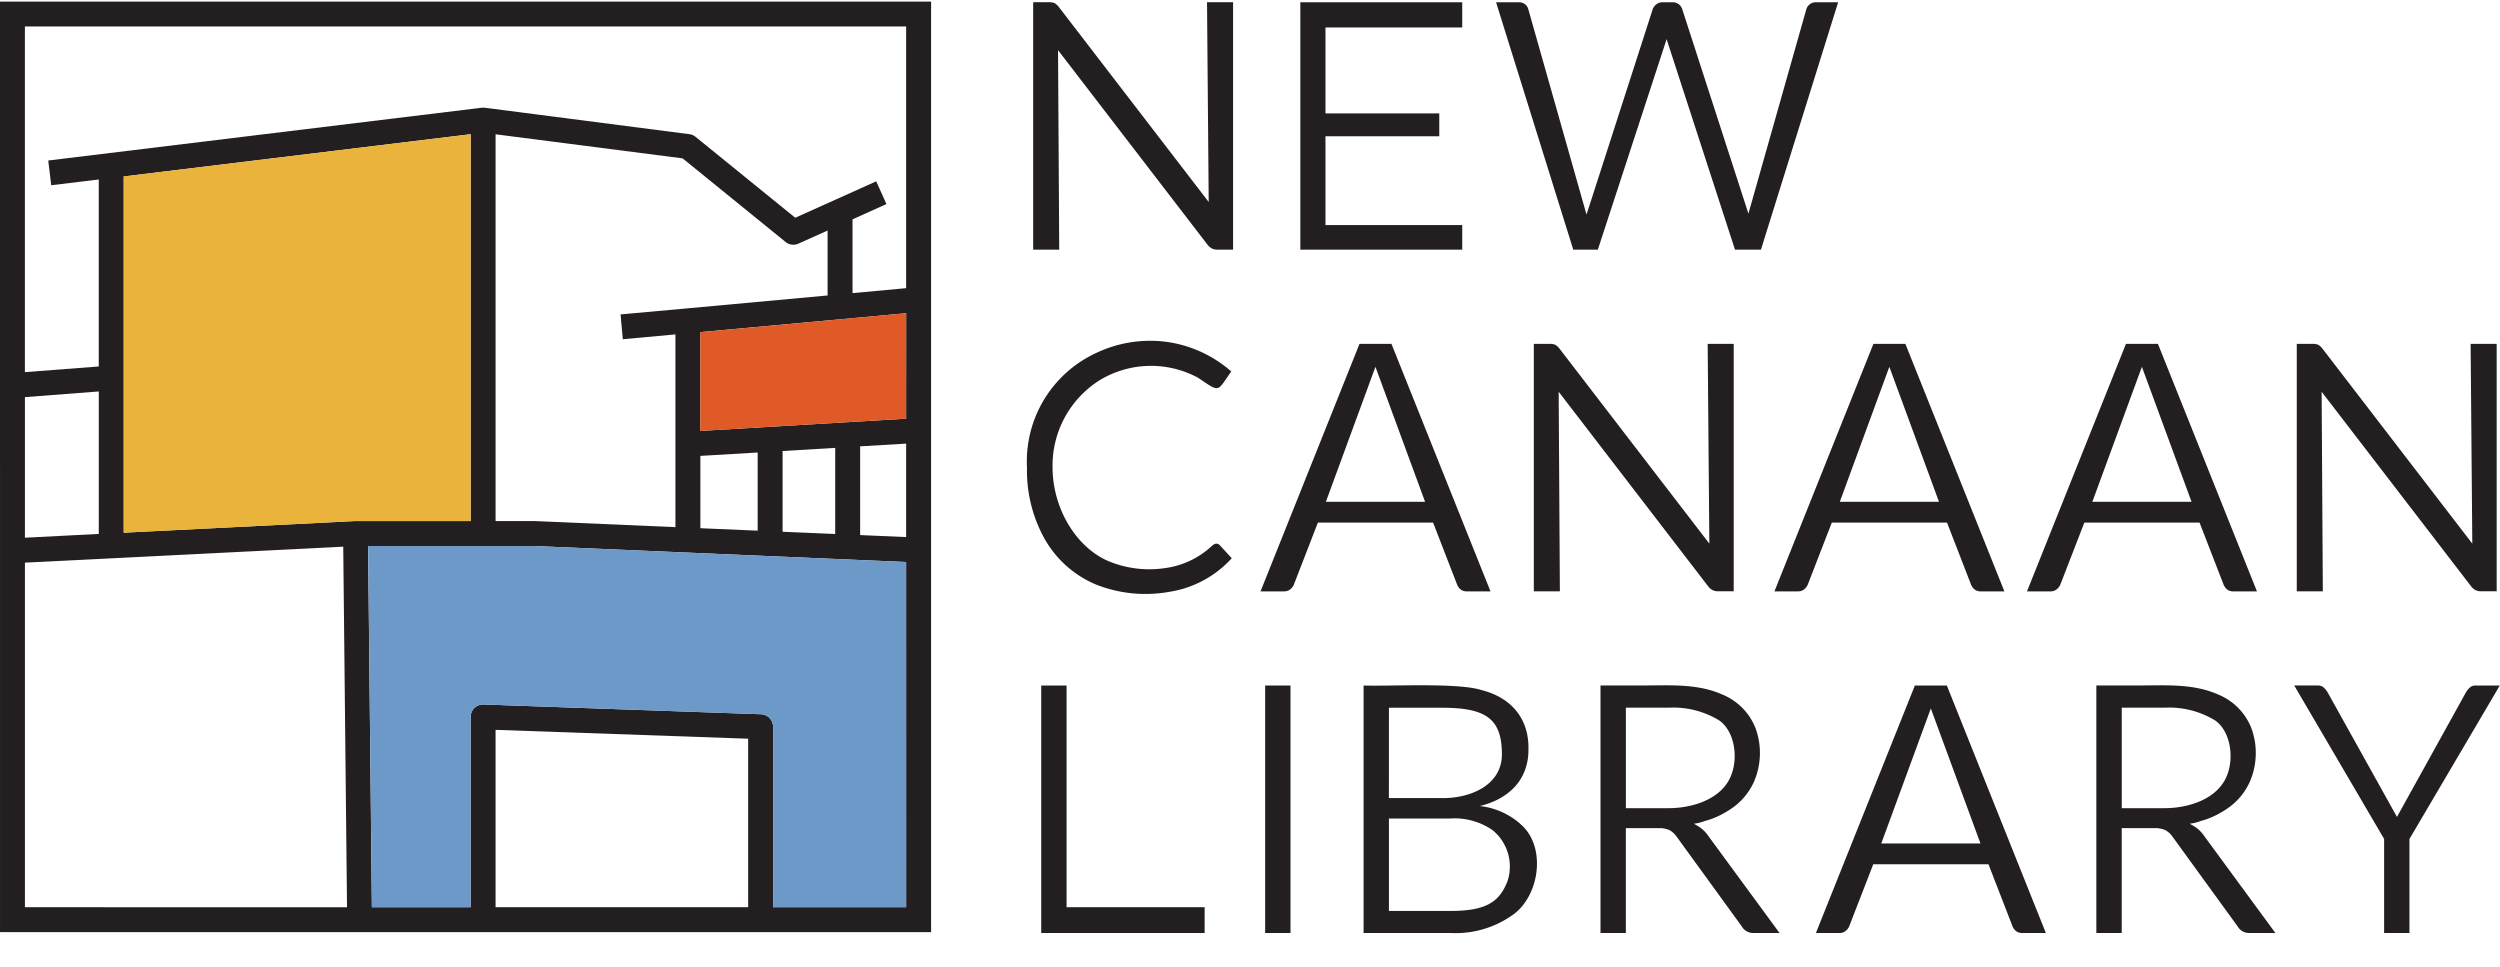 <svg xmlns="http://www.w3.org/2000/svg" xmlns:xlink="http://www.w3.org/1999/xlink" width="264.818" height="102.427" viewBox="0 0 264.818 102.427">
  <defs>
    <clipPath id="clip-path">
      <rect id="Rectangle_3050" data-name="Rectangle 3050" width="157.897" height="102.427" fill="none"/>
    </clipPath>
  </defs>
  <g id="Group_5929" data-name="Group 5929" transform="translate(-134.811 -1437.426)">
    <g id="Group_5926" data-name="Group 5926" transform="translate(134.811 1437.594)">
      <path id="Path_53252" data-name="Path 53252" d="M230.795,1467.881l-5.678.522v-7.815l3.591-1.617-1.082-2.409-8.577,3.859-10.556-8.569a1.291,1.291,0,0,0-.665-.285l-21.67-2.8a1.7,1.7,0,0,0-.327,0l-45.91,5.59.316,2.62,5.035-.61v19.807l-7.824.6v-36.615h93.347Zm0,13.823L209,1483v-10.466l21.8-2Zm0,12.541-4.871-.211v-9.4l4.871-.288Zm-13.086-.563v-8.553l5.573-.332v9.122ZM209,1485.646l6.069-.358v8.279l-6.069-.259Zm-1.445-15.621-7.009.634.237,2.63,5.574-.512v20.416l-14.959-.645h-4.092v-40.968l19.814,2.552,10.895,8.847a1.307,1.307,0,0,0,.833.3,1.27,1.27,0,0,0,.537-.116l3.09-1.388v6.877Zm23.241,63.429H216.7V1514.33a1.322,1.322,0,0,0-1.272-1.317l-29.394-1.033a1.32,1.32,0,0,0-1.37,1.322v20.153H174.2l-.4-38.265h17.511l39.482,1.7Zm-16.735,0H187.306v-18.788l26.754.938Zm-66.145-39.672v-37.736l36.752-4.476v40.979h-12.26Zm-10.466,39.672v-36.5l33.719-1.692.4,38.2Zm0-54.033,7.824-.6v15.092l-7.824.4Zm-2.637,56.673h98.626v-98.572H134.811Z" transform="translate(-134.811 -1437.523)" fill="#231f20"/>
      <path id="Path_53253" data-name="Path 53253" d="M214.369,1472.593v36.568H200.276v-19.125A1.322,1.322,0,0,0,199,1488.72l-29.394-1.035a1.325,1.325,0,0,0-1.372,1.324v20.153H157.779l-.4-38.265h17.511Z" transform="translate(-118.385 -1413.229)" fill="#6c99c8"/>
    </g>
    <path id="Path_53254" data-name="Path 53254" d="M199.542,1456.626V1467.8l-21.8,1.3v-10.466Z" transform="translate(31.252 13.977)" fill="#df5a27"/>
    <path id="Path_53255" data-name="Path 53255" d="M179.145,1445.653v40.978h-12.26l-24.492,1.234v-37.738Z" transform="translate(5.519 5.989)" fill="#eab33b"/>
    <g id="Group_5928" data-name="Group 5928" transform="translate(241.732 1437.426)">
      <g id="Group_5927" data-name="Group 5927" clip-path="url(#clip-path)">
        <path id="Path_53256" data-name="Path 53256" d="M134.714,1536.158H233.4V1437.47H134.714Zm37.683-43.594h-.066l-24.506,1.232v-37.78l36.776-4.482v41.03Zm-35.041-13.146,7.828-.6v15.113l-7.828.394Zm49.887-27.871,19.823,2.557,10.9,8.858a1.321,1.321,0,0,0,.833.3,1.336,1.336,0,0,0,.543-.116l3.088-1.389v6.883l-14.929,1.379-7.014.634.237,2.631,5.581-.513v20.443l-14.971-.645h-4.092Zm21.7,34.1,6.074-.361v8.292l-6.074-.261Zm8.716-.518,5.574-.332v9.135l-5.574-.24Zm8.216-.487,4.878-.292v9.906l-4.878-.21Zm4.878-2.939-21.81,1.3v-10.482l21.81-2Zm0-41.593v27.752l-5.685.525v-7.829l3.6-1.619-1.083-2.409L219,1460.4l-10.559-8.581a1.317,1.317,0,0,0-.665-.285l-21.686-2.8a1.217,1.217,0,0,0-.328,0l-45.936,5.6.32,2.623,5.037-.613v19.83l-7.828.6v-36.655Zm-93.4,56.856,33.735-1.695.4,38.241H137.356Zm76.658,36.546H187.243v-18.808l26.771.94Zm2.642,0v-19.145a1.321,1.321,0,0,0-1.275-1.32l-29.411-1.034a1.336,1.336,0,0,0-.964.372,1.313,1.313,0,0,0-.4.948v20.179H174.133l-.4-38.31h17.516l39.509,1.7v36.611Z" transform="translate(-241.803 -1437.394)" fill="#231f20"/>
        <path id="Path_53257" data-name="Path 53257" d="M216.74,1458.722,200.891,1438.1a1.684,1.684,0,0,0-.465-.439,1.457,1.457,0,0,0-.622-.1h-1.657v26.211h2.76l-.126-21.134,15.8,20.564a1.507,1.507,0,0,0,.5.444,1.326,1.326,0,0,0,.622.126h1.619v-26.211h-2.759Z" transform="translate(-195.627 -1437.325)" fill="#231f20"/>
        <path id="Path_53258" data-name="Path 53258" d="M259.4,1438.272a1.05,1.05,0,0,1,1.018-.707h2.343l-8.178,26.21h-2.747l-7.244-22.3-7.287,22.3h-2.6l-8.178-26.21H228.9a1.08,1.08,0,0,1,.681.2.953.953,0,0,1,.352.511l6.174,21.779,7.017-21.769a1.21,1.21,0,0,1,.375-.5,1.018,1.018,0,0,1,.663-.221h1.04a1.071,1.071,0,0,1,.67.2,1.114,1.114,0,0,1,.37.517l7.015,21.673Z" transform="translate(-174.973 -1437.325)" fill="#231f20"/>
        <path id="Path_53259" data-name="Path 53259" d="M218.193,1479.968c-.232-.232-.5-.213-.805.053a9.022,9.022,0,0,1-5.072,2.386,11.277,11.277,0,0,1-5.623-.632c-3.579-1.355-6.191-5.569-6.21-10.015a10.677,10.677,0,0,1,5.023-9.286,10.49,10.49,0,0,1,10.375-.247l.4.266c1.707,1.16,1.707,1.16,2.661-.247.137-.2.289-.423.467-.682a13.093,13.093,0,0,0-7.088-3.162,13.312,13.312,0,0,0-7.235,1.215,12.648,12.648,0,0,0-7.311,12.144,14.837,14.837,0,0,0,1.79,7.4,11.224,11.224,0,0,0,5.524,4.978,14.219,14.219,0,0,0,7.722.777,11.227,11.227,0,0,0,6.651-3.565Z" transform="translate(-195.909 -1422.219)" fill="#231f20"/>
        <path id="Path_53260" data-name="Path 53260" d="M225.955,1458.507h-3.387l-10.483,26.216h2.492a.991.991,0,0,0,.653-.216,1.265,1.265,0,0,0,.391-.513l2.538-6.552h12.206l2.538,6.552a1.291,1.291,0,0,0,.385.529,1.012,1.012,0,0,0,.655.2h2.5Zm3.561,16.73H219.007l5.249-14.3Z" transform="translate(-185.481 -1422.081)" fill="#231f20"/>
        <path id="Path_53261" data-name="Path 53261" d="M201.328,1502.929V1479.45h-2.687v26.215h17.31v-2.735Z" transform="translate(-195.268 -1406.835)" fill="#231f20"/>
        <rect id="Rectangle_3049" data-name="Rectangle 3049" width="2.685" height="26.216" transform="translate(27.094 72.615)" fill="#231f20"/>
        <path id="Path_53262" data-name="Path 53262" d="M235.326,1494.422a7.729,7.729,0,0,0-4.614-2.195c3.02-.733,5.18-2.735,5.153-6.02.066-3.25-1.838-5.488-5.008-6.272-2.48-.793-9.7-.38-12.455-.475v26.216h9.215a10.442,10.442,0,0,0,6.77-2.053c2.625-2.054,3.285-6.8.938-9.2m-14.238-12.609h5.6c4.688,0,6.321,1.171,6.367,4.821.076,3.4-3.388,4.828-6.5,4.75h-5.471Zm12.55,18.4c-.888,2.276-2.4,3.127-6.077,3.127h-6.473v-9.79h6.45a7.066,7.066,0,0,1,4.538,1.239,4.967,4.967,0,0,1,1.562,5.424" transform="translate(-180.882 -1406.846)" fill="#231f20"/>
        <path id="Path_53263" data-name="Path 53263" d="M293.639,1480.183a2.194,2.194,0,0,1,.416-.518.886.886,0,0,1,.617-.216h2.557l-9.569,16.255v9.962h-2.685V1495.7l-9.524-16.255h2.471a.935.935,0,0,1,.632.2,2.02,2.02,0,0,1,.444.542l7.339,13.184Z" transform="translate(-139.354 -1406.836)" fill="#231f20"/>
        <path id="Path_53264" data-name="Path 53264" d="M257.459,1458.507h-3.387l-10.483,26.216h2.49a.993.993,0,0,0,.655-.216,1.281,1.281,0,0,0,.391-.513l2.537-6.552h12.208l2.538,6.552a1.291,1.291,0,0,0,.385.529,1.01,1.01,0,0,0,.653.2h2.5Zm3.561,16.73H250.511l5.249-14.3Z" transform="translate(-162.548 -1422.081)" fill="#231f20"/>
        <path id="Path_53265" data-name="Path 53265" d="M272.941,1458.507h-3.387l-10.483,26.216h2.49a.993.993,0,0,0,.655-.216,1.265,1.265,0,0,0,.391-.513l2.538-6.552h12.206l2.538,6.552a1.291,1.291,0,0,0,.385.529,1.013,1.013,0,0,0,.655.2h2.5Zm3.561,16.73H265.993l5.249-14.3Z" transform="translate(-151.278 -1422.081)" fill="#231f20"/>
        <path id="Path_53266" data-name="Path 53266" d="M260,1479.45h-3.387l-10.483,26.216h2.49a.985.985,0,0,0,.655-.217,1.261,1.261,0,0,0,.391-.512l2.538-6.552h12.206l2.538,6.552a1.285,1.285,0,0,0,.385.527,1,1,0,0,0,.655.2h2.5Zm3.561,16.73H253.054l5.249-14.3Z" transform="translate(-160.697 -1406.835)" fill="#231f20"/>
        <path id="Path_53267" data-name="Path 53267" d="M247.431,1479.664l-15.849-20.623a1.617,1.617,0,0,0-.465-.437,1.425,1.425,0,0,0-.622-.1h-1.657v26.21h2.76l-.126-21.135,15.8,20.564a1.507,1.507,0,0,0,.5.444,1.326,1.326,0,0,0,.622.126h1.619v-26.21h-2.759Z" transform="translate(-173.286 -1422.079)" fill="#231f20"/>
        <path id="Path_53268" data-name="Path 53268" d="M294.2,1479.664l-15.849-20.623a1.64,1.64,0,0,0-.465-.437,1.431,1.431,0,0,0-.622-.1h-1.657v26.21h2.76l-.126-21.135,15.8,20.564a1.523,1.523,0,0,0,.5.444,1.326,1.326,0,0,0,.622.126h1.619v-26.21h-2.76Z" transform="translate(-139.237 -1422.079)" fill="#231f20"/>
        <path id="Path_53269" data-name="Path 53269" d="M244.367,1495.424a3.64,3.64,0,0,0-1.128-1.082,4.552,4.552,0,0,1-.415-.247,4.727,4.727,0,0,0,1.147-.282,8.3,8.3,0,0,0,1-.333,9.6,9.6,0,0,0,1.692-.9,6.781,6.781,0,0,0,2.459-2.8c.024-.045.043-.095.066-.143a7.657,7.657,0,0,0,.152-5.68,6.382,6.382,0,0,0-3.532-3.554c-2.658-1.18-5.673-.949-8.514-.949h-4.37v26.218h2.687v-11.105h3.428a2.671,2.671,0,0,1,1.208.218,2.239,2.239,0,0,1,.755.7l6.9,9.506a1.383,1.383,0,0,0,1.287.681h2.7Zm-8.754-13.621h4.636a9.339,9.339,0,0,1,5.243,1.348c1.678,1.164,2.056,4.043,1.218,5.956-1.025,2.407-4.062,3.359-6.628,3.345h-4.468Z" transform="translate(-170.31 -1406.844)" fill="#231f20"/>
        <path id="Path_53270" data-name="Path 53270" d="M274.764,1495.424a3.617,3.617,0,0,0-1.127-1.082,4.561,4.561,0,0,1-.415-.247,4.7,4.7,0,0,0,1.146-.282,8.229,8.229,0,0,0,1-.333,9.6,9.6,0,0,0,1.692-.9,6.793,6.793,0,0,0,2.459-2.8c.024-.045.042-.095.066-.143a7.657,7.657,0,0,0,.152-5.68,6.382,6.382,0,0,0-3.532-3.554c-2.658-1.18-5.673-.949-8.514-.949h-4.37v26.218h2.687v-11.105h3.428a2.67,2.67,0,0,1,1.208.218,2.238,2.238,0,0,1,.755.7l6.9,9.506a1.383,1.383,0,0,0,1.287.681h2.7Zm-8.752-13.621h4.636a9.339,9.339,0,0,1,5.243,1.348c1.678,1.164,2.056,4.043,1.218,5.956-1.025,2.407-4.062,3.359-6.628,3.345h-4.468Z" transform="translate(-148.182 -1406.844)" fill="#231f20"/>
        <path id="Path_53271" data-name="Path 53271" d="M231.675,1440.236v-2.672h-17.15v26.211h17.15v-2.606H217.188v-9.407h12.054v-2.428H217.188v-9.1Z" transform="translate(-183.705 -1437.325)" fill="#231f20"/>
      </g>
    </g>
  </g>
</svg>
